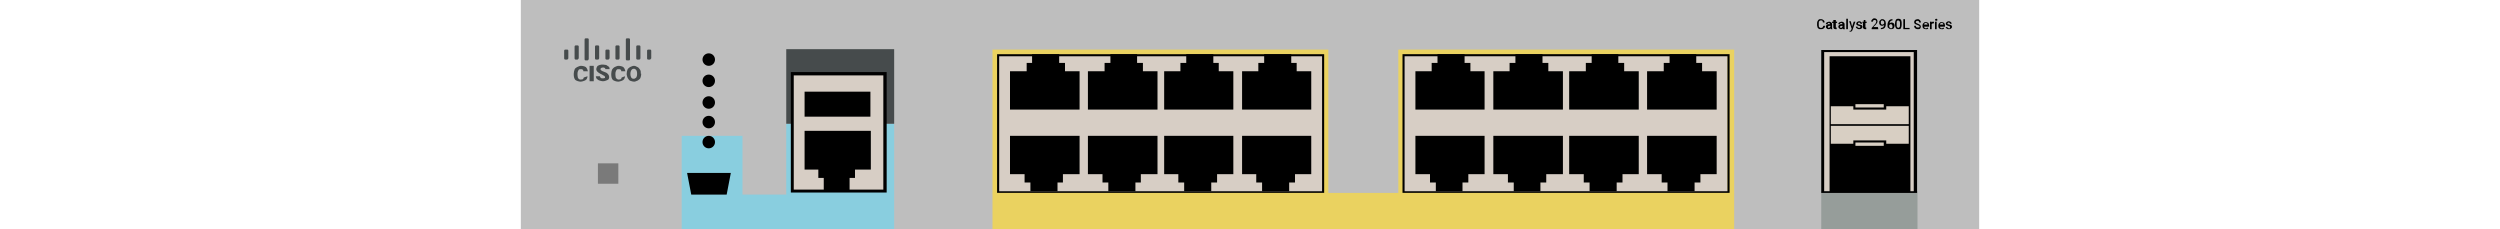 <?xml version="1.0" encoding="utf-8"?>
<!-- Copyright 2022 Virtual Console LLC. All rights reserved. Generator: Adobe Illustrator 23.1.0, SVG Export Plug-In . SVG Version: 6.00 Build 0)  -->
<svg version="1.1" id="Cisco_Catalyst_WS-C2960L-16PS-LL" xmlns="http://www.w3.org/2000/svg" xmlns:xlink="http://www.w3.org/1999/xlink"
	 x="0px" y="0px" viewBox="0 0 600 55" style="enable-background:new 0 0 600 55;" xml:space="preserve">
<style type="text/css">
	.st0{fill:#BEBEBE;}
	.st1{fill:#969D9A;}
	.st2{fill:#EAD260;}
	.st3{fill:#D7CEC5;}
	.st4{fill:#464B4C;}
	.st5{enable-background:new    ;}
	.st6{fill:#89CEDF;}
	.st7{fill:#7A7A7A;}
	.st8{fill:#D8CFC3;}
	.st9{fill:none;}
</style>
<rect x="125" class="st0" width="350" height="55"/>
<rect x="437.1" y="45.9" class="st1" width="23.1" height="9.1"/>
<rect x="238.2" y="11.9" class="st2" width="80.6" height="34.5"/>
<rect x="335.6" y="11.9" class="st2" width="80.6" height="34.5"/>
<g>
	<g>
		<rect x="239.6" y="13.2" class="st3" width="77.8" height="32.9"/>
		<path d="M317.8,46.3h-78.5V13h78.5V46.3z M239.8,45.9h77.5V13.5h-77.5L239.8,45.9L239.8,45.9z"/>
	</g>
	<polygon points="255.6,17.1 255.6,15.1 254.2,15.1 254.2,13 247.7,13 247.7,15.1 246.4,15.1 246.4,17.1 242.4,17.1 242.4,26.3 
		259.1,26.3 259.1,17.1 	"/>
	<polygon points="274.3,17.1 274.3,15.1 272.9,15.1 272.9,13 266.5,13 266.5,15.1 265.1,15.1 265.1,17.1 261.1,17.1 261.1,26.3 
		277.8,26.3 277.8,17.1 	"/>
	<polygon points="264.6,41.8 264.6,43.8 266,43.8 266,45.9 272.5,45.9 272.5,43.8 273.8,43.8 273.8,41.8 277.8,41.8 277.8,32.6 
		261.1,32.6 261.1,41.8 	"/>
	<polygon points="245.9,41.8 245.9,43.8 247.3,43.8 247.3,45.9 253.8,45.9 253.8,43.8 255.1,43.8 255.1,41.8 259.1,41.8 259.1,32.6 
		242.4,32.6 242.4,41.8 	"/>
	<polygon points="292.5,17.1 292.5,15.1 291.2,15.1 291.2,13 284.7,13 284.7,15.1 283.3,15.1 283.3,17.1 279.4,17.1 279.4,26.3 
		296,26.3 296,17.1 	"/>
	<polygon points="311.2,17.1 311.2,15.1 309.9,15.1 309.9,13 303.4,13 303.4,15.1 302,15.1 302,17.1 298.1,17.1 298.1,26.3 
		314.7,26.3 314.7,17.1 	"/>
	<polygon points="301.5,41.8 301.5,43.8 302.9,43.8 302.9,45.9 309.4,45.9 309.4,43.8 310.8,43.8 310.8,41.8 314.7,41.8 314.7,32.6 
		298.1,32.6 298.1,41.8 	"/>
	<polygon points="282.8,41.8 282.8,43.8 284.2,43.8 284.2,45.9 290.7,45.9 290.7,43.8 292.1,43.8 292.1,41.8 296,41.8 296,32.6 
		279.4,32.6 279.4,41.8 	"/>
</g>
<g>
	<g>
		<rect x="336.8" y="13.2" class="st3" width="77.8" height="32.9"/>
		<path d="M415.1,46.3h-78.5V13h78.5V46.3z M337.1,45.9h77.5V13.5h-77.5V45.9z"/>
	</g>
	<polygon points="352.9,17.1 352.9,15.1 351.5,15.1 351.5,13 345,13 345,15.1 343.6,15.1 343.6,17.1 339.7,17.1 339.7,26.3 
		356.3,26.3 356.3,17.1 	"/>
	<polygon points="371.6,17.1 371.6,15.1 370.2,15.1 370.2,13 363.7,13 363.7,15.1 362.3,15.1 362.3,17.1 358.4,17.1 358.4,26.3 
		375.1,26.3 375.1,17.1 	"/>
	<polygon points="361.9,41.8 361.9,43.8 363.3,43.8 363.3,45.9 369.7,45.9 369.7,43.8 371.1,43.8 371.1,41.8 375.1,41.8 375.1,32.6 
		358.4,32.6 358.4,41.8 	"/>
	<polygon points="343.2,41.8 343.2,43.8 344.6,43.8 344.6,45.9 351,45.9 351,43.8 352.4,43.8 352.4,41.8 356.3,41.8 356.3,32.6 
		339.7,32.6 339.7,41.8 	"/>
	<polygon points="389.8,17.1 389.8,15.1 388.4,15.1 388.4,13 382,13 382,15.1 380.6,15.1 380.6,17.1 376.6,17.1 376.6,26.3 
		393.3,26.3 393.3,17.1 	"/>
	<polygon points="408.5,17.1 408.5,15.1 407.1,15.1 407.1,13 400.7,13 400.7,15.1 399.3,15.1 399.3,17.1 395.3,17.1 395.3,26.3 
		412,26.3 412,17.1 	"/>
	<polygon points="398.8,41.8 398.8,43.8 400.2,43.8 400.2,45.9 406.7,45.9 406.7,43.8 408.1,43.8 408.1,41.8 412,41.8 412,32.6 
		395.3,32.6 395.3,41.8 	"/>
	<polygon points="380.1,41.8 380.1,43.8 381.5,43.8 381.5,45.9 388,45.9 388,43.8 389.4,43.8 389.4,41.8 393.3,41.8 393.3,32.6 
		376.6,32.6 376.6,41.8 	"/>
</g>
<g>
	<path class="st4" d="M141,14.5h-0.4c-0.2,0-0.3-0.1-0.3-0.3V9.5c0-0.2,0.1-0.3,0.3-0.3h0.4c0.2,0,0.3,0.1,0.3,0.3v4.7
		C141.2,14.4,141.1,14.5,141,14.5z"/>
	<path class="st4" d="M150.9,14.5h-0.4c-0.2,0-0.3-0.1-0.3-0.3V9.5c0-0.2,0.1-0.3,0.3-0.3h0.4c0.2,0,0.3,0.1,0.3,0.3v4.7
		C151.2,14.4,151.1,14.5,150.9,14.5z"/>
	<path class="st4" d="M138.6,14.3h-0.4c-0.2,0-0.3-0.1-0.3-0.3v-2.8c0-0.2,0.1-0.3,0.3-0.3h0.4c0.2,0,0.3,0.1,0.3,0.3V14
		C138.8,14.1,138.7,14.3,138.6,14.3z"/>
	<path class="st4" d="M136.1,14.3h-0.4c-0.2,0-0.3-0.1-0.3-0.3v-1.8c0-0.2,0.1-0.3,0.3-0.3h0.4c0.2,0,0.3,0.1,0.3,0.3V14
		C136.4,14.1,136.2,14.3,136.1,14.3z"/>
	<path class="st4" d="M148.4,14.3H148c-0.2,0-0.3-0.1-0.3-0.3v-2.8c0-0.2,0.1-0.3,0.3-0.3h0.4c0.2,0,0.3,0.1,0.3,0.3V14
		C148.7,14.1,148.6,14.3,148.4,14.3z"/>
	<path class="st4" d="M143.5,14.3h-0.4c-0.2,0-0.3-0.1-0.3-0.3v-2.8c0-0.2,0.1-0.3,0.3-0.3h0.4c0.2,0,0.3,0.1,0.3,0.3V14
		C143.8,14.1,143.7,14.3,143.5,14.3z"/>
	<path class="st4" d="M146,14.3h-0.4c-0.2,0-0.3-0.1-0.3-0.3v-1.8c0-0.2,0.1-0.3,0.3-0.3h0.4c0.2,0,0.3,0.1,0.3,0.3V14
		C146.2,14.1,146.1,14.3,146,14.3z"/>
	<path class="st4" d="M153.4,14.3H153c-0.2,0-0.3-0.1-0.3-0.3v-2.8c0-0.2,0.1-0.3,0.3-0.3h0.4c0.2,0,0.3,0.1,0.3,0.3V14
		C153.7,14.1,153.6,14.3,153.4,14.3z"/>
	<path class="st4" d="M156,14.3h-0.4c-0.2,0-0.3-0.1-0.3-0.3v-1.8c0-0.2,0.1-0.3,0.3-0.3h0.4c0.2,0,0.3,0.1,0.3,0.3V14
		C156.2,14.1,156.1,14.3,156,14.3z"/>
	<g class="st5">
		<path class="st4" d="M141,18.3c0,0.3-0.1,0.4-0.2,0.7c-0.2,0.2-0.3,0.3-0.6,0.4s-0.6,0.2-0.8,0.2c-0.5,0-1-0.2-1.3-0.4
			c-0.3-0.3-0.4-0.8-0.4-1.3v-0.2c0-0.4,0.1-0.7,0.2-1s0.3-0.4,0.6-0.6c0.3-0.1,0.6-0.3,0.9-0.3c0.4,0,0.9,0.1,1.2,0.3
			c0.3,0.3,0.4,0.6,0.5,1H140c0-0.3-0.1-0.4-0.2-0.4c-0.1-0.1-0.3-0.1-0.5-0.1c-0.3,0-0.4,0.1-0.5,0.3c-0.1,0.2-0.2,0.4-0.2,0.8V18
			c0,0.4,0.1,0.7,0.2,0.8c0.1,0.2,0.3,0.3,0.6,0.3s0.4-0.1,0.5-0.1c0.1-0.1,0.2-0.3,0.2-0.4L141,18.3L141,18.3z"/>
		<path class="st4" d="M142.5,19.5h-1v-3.7h1V19.5z"/>
		<path class="st4" d="M145.2,18.5c0-0.1-0.1-0.3-0.2-0.3c-0.1-0.1-0.3-0.1-0.5-0.3c-0.3-0.1-0.4-0.2-0.6-0.3
			c-0.5-0.3-0.8-0.6-0.8-1c0-0.2,0.1-0.4,0.2-0.6s0.3-0.3,0.6-0.4c0.3-0.1,0.5-0.1,0.8-0.1s0.6,0.1,0.8,0.1c0.2,0.1,0.4,0.3,0.6,0.4
			c0.2,0.2,0.2,0.4,0.2,0.6h-1c0-0.1-0.1-0.3-0.2-0.3c-0.1-0.1-0.3-0.1-0.4-0.1c-0.2,0-0.3,0.1-0.4,0.1c-0.1,0.1-0.2,0.2-0.2,0.3
			s0.1,0.2,0.2,0.3c0.1,0.1,0.3,0.2,0.6,0.3c0.3,0.1,0.5,0.2,0.7,0.3c0.4,0.3,0.6,0.6,0.6,1c0,0.3-0.1,0.6-0.4,0.7s-0.6,0.3-1.1,0.3
			c-0.3,0-0.6-0.1-0.9-0.2c-0.3-0.1-0.4-0.3-0.6-0.4c-0.1-0.2-0.2-0.4-0.2-0.6h1c0,0.2,0.1,0.3,0.2,0.4s0.3,0.1,0.6,0.1
			c0.2,0,0.3-0.1,0.4-0.1C145.2,18.8,145.2,18.7,145.2,18.5z"/>
		<path class="st4" d="M150,18.3c0,0.3-0.1,0.4-0.2,0.7c-0.2,0.2-0.3,0.3-0.6,0.4s-0.6,0.2-0.8,0.2c-0.5,0-1-0.2-1.3-0.4
			c-0.3-0.3-0.4-0.8-0.4-1.3v-0.2c0-0.4,0.1-0.7,0.2-1c0.2-0.3,0.3-0.4,0.6-0.6c0.3-0.1,0.6-0.3,0.9-0.3c0.4,0,0.9,0.1,1.2,0.3
			c0.3,0.3,0.4,0.6,0.5,1h-1c0-0.3-0.1-0.4-0.2-0.4c-0.1-0.1-0.3-0.1-0.5-0.1c-0.3,0-0.4,0.1-0.5,0.3c-0.1,0.2-0.2,0.4-0.2,0.8V18
			c0,0.4,0.1,0.7,0.2,0.8s0.3,0.3,0.6,0.3c0.2,0,0.4-0.1,0.5-0.1c0.1-0.1,0.2-0.3,0.2-0.4L150,18.3L150,18.3z"/>
		<path class="st4" d="M153.9,17.7c0,0.4-0.1,0.7-0.2,1s-0.4,0.4-0.6,0.6c-0.3,0.1-0.6,0.3-0.9,0.3c-0.3,0-0.6-0.1-0.9-0.2
			c-0.3-0.1-0.4-0.3-0.6-0.6s-0.2-0.6-0.3-0.9v-0.2c0-0.4,0.1-0.7,0.2-1s0.4-0.4,0.6-0.6c0.3-0.1,0.6-0.3,0.9-0.3s0.6,0.1,0.9,0.3
			c0.3,0.1,0.4,0.4,0.6,0.6c0.2,0.3,0.2,0.6,0.2,1L153.9,17.7L153.9,17.7L153.9,17.7z M152.9,17.6c0-0.4-0.1-0.6-0.2-0.8
			c-0.2-0.2-0.3-0.3-0.6-0.3c-0.4,0-0.7,0.3-0.8,1v0.3c0,0.4,0.1,0.6,0.2,0.8c0.1,0.2,0.3,0.3,0.6,0.3c0.2,0,0.4-0.1,0.6-0.3
			c0.1-0.2,0.2-0.4,0.2-0.8V17.6L152.9,17.6z"/>
	</g>
</g>
<polygon class="st6" points="188.7,29.7 188.7,46.7 178.2,46.7 178.2,32.6 163.6,32.6 163.6,55 170.9,55 178.2,55 188.7,55 
	196.1,55 214.6,55 214.6,29.7 "/>
<rect x="188.7" y="11.8" class="st4" width="25.9" height="17.9"/>
<g>
	<rect x="190.2" y="17.7" class="st3" width="22.3" height="28.2"/>
	<path d="M212.8,46.2h-23V17.3h23V46.2z M190.5,45.5H212V18.1h-21.5V45.5z"/>
</g>
<g>
	<rect x="437.5" y="12.1" class="st3" width="22.3" height="33.8"/>
	<path d="M460.1,46.3h-23V12h23V46.3z M437.8,45.9h21.5V12.5h-21.5V45.9z"/>
</g>
<polygon points="196.4,40.7 196.4,42.7 197.7,42.7 197.7,45.7 203.9,45.7 203.9,42.7 205.2,42.7 205.2,40.7 209,40.7 209,31.4 
	193.1,31.4 193.1,40.7 "/>
<rect x="193.1" y="22" width="15.8" height="6"/>
<polygon points="174.4,46.7 165.9,46.7 164.9,41.5 175.4,41.5 "/>
<rect x="143.5" y="39.2" class="st7" width="4.9" height="4.9"/>
<rect x="439.1" y="13.5" width="19.4" height="32.6"/>
<polygon class="st8" points="452.7,25.5 452.7,26.3 444.8,26.3 444.8,25.5 439.4,25.5 439.4,29.8 458.1,29.8 458.1,25.5 "/>
<rect x="445.3" y="25" class="st8" width="6.8" height="0.8"/>
<polygon class="st8" points="452.7,34.5 452.7,33.7 444.8,33.7 444.8,34.5 439.4,34.5 439.4,30.2 458.1,30.2 458.1,34.5 "/>
<rect x="445.3" y="34.2" class="st8" width="6.8" height="0.8"/>
<rect class="st9" width="600" height="55"/>
<g>
	<path d="M438,6.2c0,0.3-0.1,0.5-0.3,0.6C437.5,7,437.3,7,437,7c-0.2,0-0.4,0-0.5-0.1s-0.3-0.2-0.3-0.4c-0.1-0.2-0.1-0.4-0.1-0.6
		V5.7c0-0.2,0-0.4,0.1-0.6s0.2-0.3,0.3-0.4s0.3-0.1,0.5-0.1c0.3,0,0.5,0.1,0.6,0.2c0.2,0.1,0.3,0.3,0.3,0.6h-0.4
		c0-0.2-0.1-0.3-0.1-0.4c-0.1-0.1-0.2-0.1-0.4-0.1c-0.2,0-0.3,0.1-0.4,0.2s-0.1,0.3-0.1,0.6v0.2c0,0.3,0,0.5,0.1,0.6
		s0.2,0.2,0.4,0.2c0.2,0,0.3,0,0.4-0.1s0.1-0.2,0.2-0.4C437.6,6.2,438,6.2,438,6.2z"/>
	<path d="M439.4,7c0,0,0-0.1,0-0.2C439.2,7,439,7,438.8,7s-0.3-0.1-0.4-0.2s-0.2-0.2-0.2-0.4c0-0.2,0.1-0.3,0.2-0.4s0.3-0.2,0.6-0.2
		h0.2l0,0c0-0.1,0-0.2-0.1-0.2c-0.1-0.1-0.1-0.1-0.2-0.1s-0.2,0-0.2,0.1s-0.1,0.1-0.1,0.2h-0.4c0-0.1,0-0.2,0.1-0.3
		c0.1-0.1,0.2-0.2,0.3-0.2s0.2-0.1,0.4-0.1c0.2,0,0.4,0.1,0.5,0.2s0.2,0.2,0.2,0.4v0.8c0,0.2,0,0.3,0.1,0.4l0,0
		C439.8,7,439.4,7,439.4,7z M438.9,6.7c0.1,0,0.2,0,0.2-0.1s0.1-0.1,0.2-0.2V6.2h-0.2c-0.1,0-0.3,0-0.3,0.1
		c-0.1,0.1-0.1,0.1-0.1,0.2S438.7,6.6,438.9,6.7C438.8,6.7,438.8,6.7,438.9,6.7z"/>
	<path d="M440.6,4.8v0.4h0.3v0.3h-0.3v1c0,0.1,0,0.1,0,0.1h0.1h0.1V7c-0.1,0-0.2,0-0.3,0c-0.3,0-0.5-0.2-0.5-0.5v-1h-0.3V5.2h0.3
		V4.8H440.6z"/>
	<path d="M442.3,7c0,0,0-0.1,0-0.2C442.1,7,442,7,441.8,7s-0.3-0.1-0.4-0.2s-0.2-0.2-0.2-0.4c0-0.2,0.1-0.3,0.2-0.4s0.3-0.2,0.6-0.2
		h0.2l0,0c0-0.1,0-0.2-0.1-0.2c-0.1-0.1-0.1-0.1-0.2-0.1s-0.2,0-0.2,0.1c-0.1,0-0.1,0.1-0.1,0.2h-0.4c0-0.1,0-0.2,0.1-0.3
		c0.1-0.1,0.2-0.2,0.3-0.2c0.1,0,0.2-0.1,0.4-0.1c0.2,0,0.4,0.1,0.5,0.2s0.2,0.2,0.2,0.4v0.8c0,0.2,0,0.3,0.1,0.4l0,0
		C442.8,7,442.3,7,442.3,7z M441.8,6.7c0.1,0,0.2,0,0.2-0.1c0.1,0,0.1-0.1,0.2-0.2V6.2H442c-0.1,0-0.3,0-0.3,0.1
		c-0.1,0.1-0.1,0.1-0.1,0.2S441.6,6.6,441.8,6.7C441.7,6.7,441.8,6.7,441.8,6.7z"/>
	<path d="M443.5,7h-0.4V4.5h0.4V7z"/>
	<path d="M444.5,6.4l0.4-1.2h0.4l-0.7,2c-0.1,0.3-0.3,0.4-0.5,0.4c-0.1,0-0.1,0-0.2,0V7.4h0.1c0.1,0,0.2,0,0.2-0.1
		c0.1,0,0.1-0.1,0.1-0.2l0.1-0.2l-0.6-1.8h0.4L444.5,6.4z"/>
	<path d="M446.5,6.5c0-0.1,0-0.1-0.1-0.2c-0.1,0-0.2-0.1-0.3-0.1c-0.1,0-0.2-0.1-0.3-0.1c-0.2-0.1-0.3-0.2-0.3-0.4
		c0-0.2,0.1-0.3,0.2-0.4s0.3-0.2,0.5-0.2s0.4,0.1,0.5,0.2s0.2,0.2,0.2,0.4h-0.4c0-0.1,0-0.1-0.1-0.2s-0.1-0.1-0.2-0.1
		s-0.2,0-0.2,0.1c-0.1,0-0.1,0.1-0.1,0.2s0,0.1,0.1,0.1s0.2,0.1,0.3,0.1c0.2,0,0.3,0.1,0.4,0.1s0.2,0.1,0.2,0.2s0.1,0.1,0.1,0.2
		c0,0.2-0.1,0.3-0.2,0.4C446.6,7,446.4,7,446.2,7c-0.1,0-0.3,0-0.4-0.1s-0.2-0.1-0.3-0.2c-0.1-0.1-0.1-0.2-0.1-0.3h0.4
		c0,0.1,0,0.2,0.1,0.2c0.1,0.1,0.2,0.1,0.3,0.1C446.3,6.7,446.4,6.7,446.5,6.5C446.5,6.6,446.5,6.6,446.5,6.5z"/>
	<path d="M447.7,4.8v0.4h0.3v0.3h-0.3v1c0,0.1,0,0.1,0,0.1h0.1h0.1V7c-0.1,0-0.2,0-0.3,0c-0.3,0-0.5-0.2-0.5-0.5v-1H447V5.2h0.3V4.8
		H447.7z"/>
	<path d="M450.8,7h-1.6V6.7l0.8-0.9c0.1-0.1,0.2-0.2,0.2-0.3c0-0.1,0.1-0.2,0.1-0.3c0-0.1,0-0.2-0.1-0.3c-0.1-0.1-0.1-0.1-0.3-0.1
		c-0.1,0-0.2,0-0.3,0.1c-0.1,0.1-0.1,0.2-0.1,0.3h-0.4c0-0.1,0-0.3,0.1-0.4s0.2-0.2,0.3-0.3c0.1-0.1,0.3-0.1,0.4-0.1
		c0.2,0,0.4,0.1,0.5,0.2s0.2,0.3,0.2,0.5c0,0.1,0,0.2-0.1,0.4c-0.1,0.1-0.2,0.3-0.3,0.4l-0.6,0.6h1.1L450.8,7L450.8,7z"/>
	<path d="M452.2,6c-0.1,0.1-0.3,0.2-0.5,0.2s-0.4-0.1-0.5-0.2S451,5.7,451,5.4c0-0.2,0-0.3,0.1-0.4s0.2-0.2,0.3-0.3
		c0.1-0.1,0.3-0.1,0.4-0.1c0.2,0,0.4,0.1,0.6,0.3c0.1,0.2,0.2,0.4,0.2,0.7v0.1c0,0.4-0.1,0.8-0.3,1c-0.2,0.2-0.5,0.3-0.9,0.3l0,0
		V6.7h0.1c0.2,0,0.4-0.1,0.5-0.2S452.2,6.2,452.2,6z M451.8,5.9c0.1,0,0.2,0,0.2-0.1c0.1,0,0.1-0.1,0.2-0.2V5.5c0-0.2,0-0.3-0.1-0.4
		s-0.2-0.2-0.3-0.2c-0.1,0-0.2,0-0.3,0.1c-0.1,0.1-0.1,0.2-0.1,0.4c0,0.1,0,0.3,0.1,0.4C451.6,5.9,451.7,5.9,451.8,5.9z"/>
	<path d="M454.2,4.6v0.3l0,0c-0.2,0-0.4,0.1-0.5,0.2s-0.2,0.3-0.2,0.5c0.1-0.1,0.3-0.2,0.5-0.2s0.4,0.1,0.5,0.2s0.2,0.3,0.2,0.6
		c0,0.2-0.1,0.4-0.2,0.6C454.2,7,454,7,453.8,7s-0.4-0.1-0.6-0.3C453,6.6,453,6.4,453,6.1V6c0-0.4,0.1-0.7,0.3-1
		C453.5,4.7,453.8,4.6,454.2,4.6L454.2,4.6z M453.8,5.8c-0.1,0-0.2,0-0.2,0.1c-0.1,0-0.1,0.1-0.2,0.2v0.1c0,0.2,0,0.3,0.1,0.4
		s0.2,0.2,0.3,0.2s0.2,0,0.3-0.1c0.1-0.1,0.1-0.2,0.1-0.3c0-0.1,0-0.3-0.1-0.4C454,5.8,453.9,5.8,453.8,5.8z"/>
	<path d="M456.4,6c0,0.3-0.1,0.6-0.2,0.8C456.1,7,455.9,7,455.6,7s-0.5-0.1-0.6-0.3c-0.1-0.2-0.2-0.4-0.2-0.8V5.6
		c0-0.3,0.1-0.6,0.2-0.8c0.1-0.2,0.3-0.3,0.6-0.3c0.3,0,0.5,0.1,0.6,0.2c0.1,0.2,0.2,0.4,0.2,0.7L456.4,6L456.4,6z M456,5.6
		c0-0.2,0-0.4-0.1-0.5s-0.2-0.2-0.3-0.2c-0.1,0-0.2,0-0.3,0.1c-0.1,0.1-0.1,0.3-0.1,0.5V6c0,0.2,0,0.4,0.1,0.5s0.2,0.2,0.3,0.2
		c0.1,0,0.2-0.1,0.3-0.2C456,6.4,456,6.2,456,6V5.6z"/>
	<path d="M457.2,6.7h1.1V7h-1.5V4.6h0.4V6.7z"/>
	<path d="M460.7,6.4c0-0.1,0-0.2-0.1-0.2c-0.1-0.1-0.2-0.1-0.4-0.2s-0.3-0.1-0.5-0.2s-0.3-0.3-0.3-0.5s0.1-0.3,0.2-0.5
		c0.2-0.1,0.4-0.2,0.6-0.2s0.3,0,0.4,0.1s0.2,0.1,0.3,0.3c0.1,0.1,0.1,0.2,0.1,0.4h-0.4c0-0.1,0-0.2-0.1-0.3
		C460.4,5,460.3,5,460.2,5c-0.1,0-0.2,0-0.3,0.1c-0.1,0.1-0.1,0.1-0.1,0.2s0,0.2,0.1,0.2c0.1,0.1,0.2,0.1,0.4,0.2
		c0.2,0.1,0.3,0.1,0.4,0.2s0.2,0.2,0.2,0.2c0.1,0.1,0.1,0.2,0.1,0.3c0,0.2-0.1,0.4-0.2,0.5S460.5,7,460.3,7s-0.3,0-0.5-0.1
		c-0.1-0.1-0.3-0.2-0.3-0.3c-0.1-0.1-0.1-0.2-0.1-0.4h0.4c0,0.1,0,0.2,0.1,0.3c0.1,0.1,0.2,0.1,0.4,0.1c0.1,0,0.3,0,0.3-0.1
		C460.7,6.6,460.7,6.5,460.7,6.4z"/>
	<path d="M462.2,7c-0.3,0-0.5-0.1-0.6-0.2c-0.2-0.2-0.2-0.4-0.2-0.6l0,0c0-0.2,0-0.3,0.1-0.5c0.1-0.1,0.2-0.2,0.3-0.3
		c0.1-0.1,0.3-0.1,0.4-0.1c0.2,0,0.4,0.1,0.6,0.2c0.1,0.2,0.2,0.4,0.2,0.7v0.2h-1.2c0,0.1,0.1,0.3,0.1,0.3c0.1,0.1,0.2,0.1,0.3,0.1
		c0.2,0,0.3-0.1,0.4-0.2l0.2,0.2c-0.1,0.1-0.2,0.2-0.3,0.2C462.5,7,462.4,7,462.2,7z M462.2,5.5c-0.1,0-0.2,0-0.3,0.1
		c-0.1,0.1-0.1,0.2-0.1,0.3h0.8l0,0c0-0.1,0-0.2-0.1-0.3C462.4,5.6,462.3,5.5,462.2,5.5z"/>
	<path d="M464.2,5.6c-0.1,0-0.1,0-0.2,0c-0.2,0-0.3,0.1-0.4,0.2V7h-0.4V5.2h0.4v0.2c0.1-0.2,0.2-0.2,0.4-0.2c0.1,0,0.1,0,0.1,0
		L464.2,5.6z"/>
	<path d="M464.4,4.8c0-0.1,0-0.1,0.1-0.2c0,0,0.1-0.1,0.2-0.1s0.1,0,0.2,0.1c0,0,0.1,0.1,0.1,0.2s0,0.1-0.1,0.1c0,0-0.1,0.1-0.2,0.1
		s-0.1,0-0.2-0.1C464.4,4.9,464.4,4.8,464.4,4.8z M464.8,7h-0.4V5.2h0.4V7z"/>
	<path d="M466,7c-0.3,0-0.5-0.1-0.6-0.2c-0.2-0.2-0.2-0.4-0.2-0.6l0,0c0-0.2,0-0.3,0.1-0.5c0.1-0.1,0.2-0.2,0.3-0.3
		c0.1-0.1,0.3-0.1,0.4-0.1c0.2,0,0.4,0.1,0.6,0.2c0.1,0.2,0.2,0.4,0.2,0.7v0.2h-1.2c0,0.1,0.1,0.3,0.1,0.3c0.1,0.1,0.2,0.1,0.3,0.1
		c0.2,0,0.3-0.1,0.4-0.2l0.2,0.2c-0.1,0.1-0.2,0.2-0.3,0.2C466.3,7,466.2,7,466,7z M466,5.5c-0.1,0-0.2,0-0.3,0.1
		c-0.1,0.1-0.1,0.2-0.1,0.3h0.8l0,0c0-0.1,0-0.2-0.1-0.3S466.1,5.5,466,5.5z"/>
	<path d="M468,6.5c0-0.1,0-0.1-0.1-0.2c-0.1,0-0.2-0.1-0.3-0.1c-0.1,0-0.2-0.1-0.3-0.1C467.1,6,467,5.9,467,5.7
		c0-0.2,0.1-0.3,0.2-0.4s0.3-0.2,0.5-0.2s0.4,0.1,0.5,0.2s0.2,0.2,0.2,0.4H468c0-0.1,0-0.1-0.1-0.2s-0.1-0.1-0.2-0.1s-0.2,0-0.2,0.1
		c-0.1,0-0.1,0.1-0.1,0.2s0,0.1,0.1,0.1s0.2,0.1,0.3,0.1c0.2,0,0.3,0.1,0.4,0.1s0.2,0.1,0.2,0.2s0.1,0.1,0.1,0.2
		c0,0.2-0.1,0.3-0.2,0.4C468.1,7,467.9,7,467.7,7c-0.1,0-0.3,0-0.4-0.1s-0.2-0.1-0.3-0.2c0,0,0-0.1,0-0.2h0.4c0,0.1,0,0.2,0.1,0.2
		c0.1,0.1,0.2,0.1,0.3,0.1c0.1,0,0.2,0,0.2-0.1S468,6.6,468,6.5z"/>
</g>
<rect x="238.2" y="46.3" class="st2" width="178" height="8.7"/>
<circle cx="170.1" cy="14.3" r="1.5"/>
<circle cx="170.1" cy="19.4" r="1.5"/>
<circle cx="170.1" cy="24.6" r="1.5"/>
<circle cx="170.1" cy="29.3" r="1.5"/>
<circle cx="170.1" cy="34.1" r="1.5"/>
</svg>
